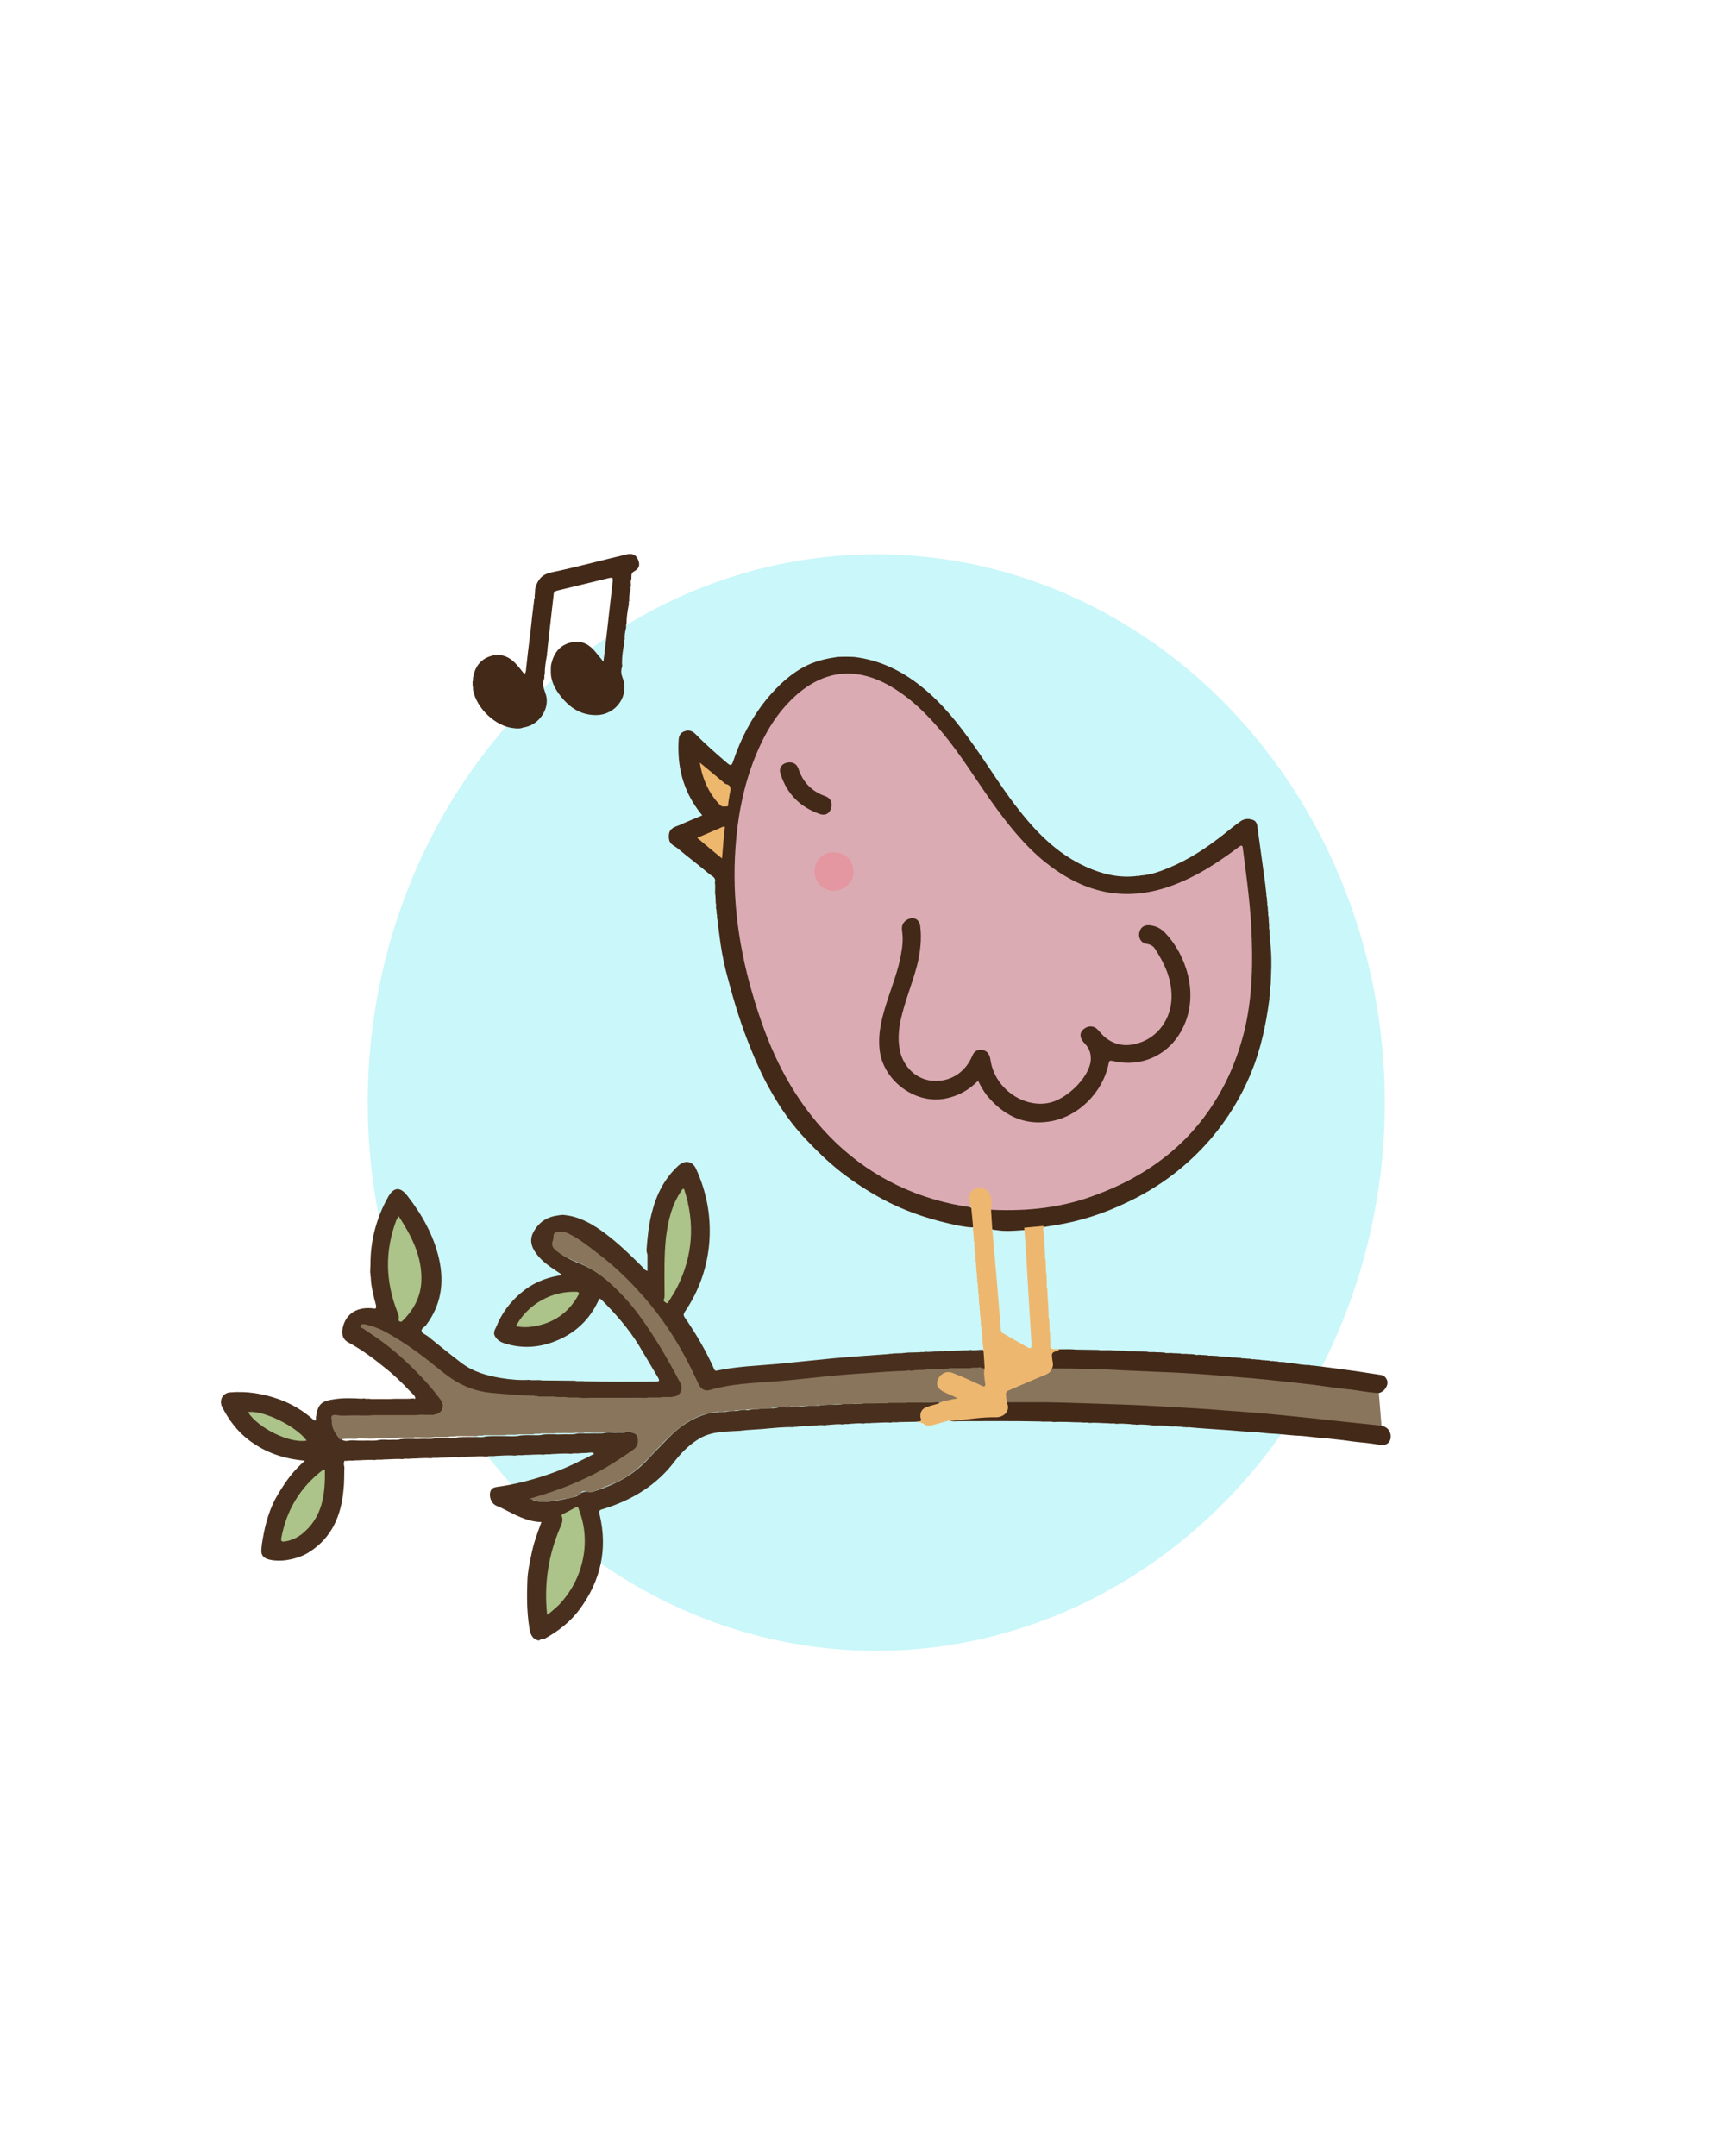 <?xml version="1.0" encoding="utf-8"?>
<!-- Generator: Adobe Illustrator 21.1.0, SVG Export Plug-In . SVG Version: 6.00 Build 0)  -->
<svg version="1.1" id="Capa_1" xmlns="http://www.w3.org/2000/svg" xmlns:xlink="http://www.w3.org/1999/xlink" x="0px" y="0px"
	 viewBox="0 0 576 720" style="enable-background:new 0 0 576 720;" xml:space="preserve">
<style type="text/css">
	.st0{fill:#CAF7F9;}
	.st1{fill:#49301E;}
	.st2{fill:#432918;}
	.st3{fill:#89755C;}
	.st4{fill:#ACC389;}
	.st5{fill:#DBABB4;}
	.st6{fill:#EEB76F;}
	.st7{fill:#EEB76E;}
	.st8{fill:#E497A0;}
</style>
<ellipse class="st0" cx="292.6" cy="368.2" rx="169.8" ry="183.1"/>
<g>
	<path class="st1" d="M215.9,417.2c0.3-4,0.7-8,1.7-12c1.5-6.1,4.2-11.6,8.9-15.9c2.2-2,4.7-1.6,5.9,1c3.5,7.6,5,15.5,4.5,23.9
		c-0.6,8.8-3.4,16.8-8.3,24c-0.4,0.7-0.4,1.1,0,1.7c3.8,5.5,7.2,11.3,9.9,17.4c0.2,0.5,0.5,0.5,1,0.4c6.6-1.4,13.3-1.6,20-2.2
		c6.3-0.6,12.6-1.3,18.9-1.9c6.1-0.5,12.2-1,18.3-1.4c0.5-0.2,1.1,0,1.6-0.2c1,0,2.1-0.1,3.1-0.1c0.5-0.2,1.1,0,1.6-0.2
		c1.3,0,2.7-0.1,4-0.1c0.6-0.2,1.3,0.1,1.9-0.2c1.4,0.2,2.9-0.1,4.3-0.1c0.7-0.2,1.5,0.1,2.2-0.2c1.9,0.2,3.9-0.1,5.8-0.1
		c0.9-0.2,1.9,0.1,2.8-0.2c1.4,0.3,2.8-0.1,4.3,0c0.8,2,1.1,4,0.5,6.2c-0.3,0.3-0.6,0.4-1,0.4c-1.1,0.1-2.1-0.1-3.2,0.2
		c-2.3,0.2-4.5,0.1-6.8,0.1c-0.7-0.1-1.4-0.1-2.1,0.2c-1.1,0.2-2.3,0.1-3.4,0.1c-1,0-2-0.1-3,0.2c-1.4,0.2-2.8,0.1-4.2,0.3
		c-0.6-0.1-1.2-0.3-1.8,0c-3.7,0.3-7.5,0.4-11.3,0.7c-4.4,0.4-8.9,0.6-13.3,1.1c-4.7,0.5-9.4,0.8-14,1.4c-7.8,0.9-15.7,0.8-23.5,2.6
		c-0.8,0.2-1.5,0.4-2.3,0.6c-3.2,0.9-4.5,0.3-5.8-2.7c-2.8-6.4-6.3-12.5-10.2-18.3c-4.9-7.1-10.6-13.6-17.1-19.4
		c-4.2-3.8-8.6-7.3-13.4-10.3c-1.5-0.9-3-1.8-4.8-1.7c-1,0.1-1.5,0.3-1.8,1.4c-0.7,2.9-0.5,3.4,1.9,5.1c1.9,1.3,4.1,2.3,6.2,3.1
		c4.3,1.7,7.8,4.4,11.2,7.5c7.3,6.8,12.8,15,17.8,23.5c1.8,3,3.6,6.1,5.1,9.3c1.2,2.6,0,4.8-2.8,5.2c-1.4,0.1-2.9-0.2-4.3,0.2
		c-1.2,0.2-2.4,0.1-3.5,0.1c-1.6-0.1-3.2,0-4.8,0c-4.8,0-9.6,0-14.4,0c-1.5,0-3,0-4.5,0c-1.1,0-2.2,0.1-3.3-0.1
		c-1.5-0.4-3-0.2-4.5-0.2c-1.7,0-3.4,0.1-5.1-0.1c-0.5-0.1-1.1-0.3-1.7-0.2c-5.8-0.1-11.6-0.4-17.3-1.4c-4.3-0.8-8.2-2.6-11.7-5.2
		c-5.1-3.8-9.9-8.1-15.4-11.5c-3.3-2-6.6-4.1-10.3-5.2c-0.9-0.3-1.7-0.6-3-0.4c2.3,1.7,4.5,3,6.5,4.5c7.6,5.6,14.3,12.1,20,19.7
		c2,2.7,0.8,5.4-2.5,5.8c-1.9,0.1-3.9-0.2-5.8,0.2c-4.8,0.3-9.6,0.1-14.4,0.1c-2.4-0.1-4.7,0-7.1,0c-1.5,0-3,0-4.6,0
		c-1.8,0-1.8,0-1.7,1.8c0.1,1,0.2,2,0.6,2.9c0.9,1.6,1.9,3,4.1,2.5c1-0.2,2.2,0,3.3,0c0.7,0,1.3,0,2,0c1.6-0.1,3.1,0.2,4.7-0.2
		c0.9-0.2,1.8-0.1,2.6-0.1c0.7,0.1,1.4,0,2.1,0c0.9,0,1.7,0.1,2.6-0.2c1.5-0.2,3-0.1,4.6-0.1c0.7,0.1,1.4,0,2.2,0
		c1.6-0.1,3.2,0.2,4.8-0.2c1.5-0.2,3.1-0.1,4.6-0.1c1,0.1,2,0.1,2.9-0.2c2.2-0.2,4.4-0.1,6.6-0.1c0.9,0.1,1.8,0.1,2.7-0.2
		c2.2-0.2,4.4-0.1,6.6-0.1c1.6,0,3.3,0.2,4.9-0.2c1.5-0.2,3.1-0.1,4.6-0.1c1,0,1.9,0.1,2.9-0.2c1.4-0.2,2.9-0.1,4.3-0.1
		c0.8,0.1,1.6,0,2.4,0c1.5-0.1,3,0.2,4.5-0.2c0.9-0.2,1.8-0.1,2.7-0.1c0.7,0,1.4,0,2.1,0c1.6-0.1,3.2,0.2,4.7-0.2
		c0.9-0.2,1.8-0.1,2.6-0.1c0.7,0.1,1.4,0,2,0c0.9,0,1.8,0.1,2.6-0.1c2.2-0.2,3.5,0.4,4.1,1.8c0.7,1.7,0.2,3.5-1.5,4.8
		c-5.5,4.1-11.3,7.6-17.5,10.4c-5.2,2.4-10.6,4.3-16.4,5.8c5.1,1.1,9.7-0.3,14.4-1.3c0.4-0.1,0.7-0.3,1-0.6c1-0.9,2.1-1.2,3.4-1
		c0.7,0.1,1.3,0,1.9-0.2c6.6-2.1,12.7-5.2,17.5-10.3c2.4-2.6,4.9-5.1,7.3-7.6c3.6-3.7,7.7-6.5,12.7-7.9c0.7-0.2,1.3-0.4,2-0.4
		c0.5,0,1.1,0,1.6-0.2c0.6-0.1,1.3-0.1,1.9-0.1c0.6,0,1.1,0,1.6-0.2c0.6-0.1,1.3-0.1,1.9-0.1c0.6,0,1.3,0,1.9-0.2
		c0.7-0.1,1.3-0.1,2-0.1c0.7,0.1,1.3,0,2-0.2c2.1-0.1,4.2-0.4,6.3-0.4c0.8,0,1.5,0.1,2.3-0.2c0.8-0.2,1.7-0.1,2.6-0.1
		c0.8,0,1.5,0.1,2.2-0.2c0.8-0.2,1.7-0.1,2.5-0.1c0.8,0,1.7,0.1,2.5-0.2c0.9-0.2,1.9-0.1,2.8-0.1c0.5,0,1,0,1.5,0
		c1.4-0.3,2.7-0.3,4.1-0.3c0.5,0,1,0,1.5,0c0.7,0,1.3,0,2-0.2c1-0.2,2.1-0.1,3.1-0.1c0.6,0,1.2,0,1.8,0c0.8,0,1.5,0,2.3-0.2
		c1.2-0.2,2.5-0.1,3.7-0.1c0.7,0.1,1.4,0,2.1,0c0.9,0,1.7,0.1,2.6-0.2c1.7-0.2,3.4-0.1,5.2-0.1c1,0.1,2,0,3,0c2.3-0.1,4.7,0.2,7-0.2
		c0.6-0.1,1.2-0.2,1.7,0.4c-0.1,0.8-0.8,0.8-1.3,0.9c-1,0.3-2,0.4-3,0.9c-1.3,0.6-1.9,1.5-1.8,2.8c0.1,1.7,0.1,1.7-1.6,1.8
		c-1.9,0-3.8,0.1-5.8,0.1c-0.9,0.2-1.9-0.1-2.8,0.2c-2.1-0.2-4.3,0.1-6.4,0.1c-0.8,0.2-1.7-0.1-2.5,0.2c-1.6-0.2-3.3,0-4.9,0.1
		c-0.7,0.2-1.5-0.1-2.2,0.2c-1.5-0.2-2.9,0-4.3,0.1c-0.5,0.1-1.1,0-1.6,0.2c-1.3-0.2-2.7,0-4,0.1c-0.5,0.2-1.1,0-1.6,0.2
		c-1.1-0.2-2.3,0-3.4,0.1c-0.5,0.2-1.1,0-1.6,0.2c-3.4-0.1-6.7,0.3-10.1,0.6c-2,0.1-3.9,0.3-5.9,0.4c-0.5,0.2-1.1,0-1.6,0.2
		c-4.6,0.3-9.2,0.1-13.4,2.4c-3.3,1.9-6,4.5-8.3,7.4C219.4,496,211,501,201.2,504c-1.1,0.3-1.3,0.6-1,1.7
		c2.8,11.6,0.4,22.2-6.7,31.8c-3.1,4.2-7.2,7.3-11.7,9.8c-0.5,0.3-1.2-0.2-1.6,0.5c-0.2,0-0.4,0-0.6,0c-2.3-0.7-2.6-2.6-2.9-4.5
		c-0.8-5.2-0.8-10.4-0.6-15.5c0.1-2.9,0.7-5.7,1.3-8.5c0.7-3.7,2-7.3,3.4-11c-5-0.1-9.1-2.6-13.3-4.7c-1-0.5-2.1-0.7-2.9-1.6
		c-1.2-1.4-1.4-3.8-0.3-4.8c0.4-0.4,0.9-0.5,1.4-0.6c6.6-0.9,13-2.6,19.3-4.9c4.6-1.7,9-3.9,13.4-6.2c-0.6-0.5-0.6-0.5-2.4-0.3
		c-0.8,0-1.6,0.1-2.4,0.1c-0.9,0.2-1.9-0.1-2.8,0.2c-2.2-0.2-4.5,0-6.7,0.1c-0.8,0.2-1.7-0.1-2.5,0.2c-2.2-0.2-4.5,0.1-6.7,0.1
		c-0.9,0.2-1.9-0.1-2.8,0.2c-2.2-0.2-4.5,0-6.7,0.1c-0.9,0.2-1.9-0.1-2.8,0.2c-2.2-0.2-4.5,0-6.7,0.1c-0.8,0.2-1.7-0.1-2.5,0.2
		c-2.2-0.2-4.5,0.1-6.7,0.1c-0.9,0.2-1.9-0.1-2.8,0.2c-2.2-0.2-4.5,0.1-6.7,0.1c-0.9,0.2-1.9-0.1-2.8,0.2c-2.1-0.2-4.3,0.1-6.4,0.1
		c-0.9,0.2-1.9-0.1-2.8,0.2c-2.2-0.2-4.5,0.1-6.7,0.1c-0.9,0.2-1.9-0.1-2.8,0.2c-0.2-0.1-0.5-0.1-0.7,0c-0.3,0.7-0.2,1.3,0,2
		c-0.1,2.6,0,5.1-0.3,7.7c-0.8,8.6-3.9,15.9-11.4,20.7c-2.5,1.6-5.3,2.4-8.3,2.8c-1.2,0.1-2.4,0.1-3.6,0c-3.2-0.4-4.4-1.4-4.1-4
		c0.1-1,0.2-2,0.4-3c0.9-5.4,2.4-10.7,5.3-15.4c1.9-3.1,3.9-6.1,6.5-8.7c0.7-0.7,1.4-1.4,2.3-2.2c-7-0.6-13.2-2.7-18.6-6.8
		c-3.9-2.9-6.8-6.8-9-11.1c-1.1-2.1,0-4.7,2.6-4.9c5.6-0.5,11.1,0.4,16.4,2.3c4.2,1.5,8,3.8,11.3,6.7c0.2,0.2,0.4,0.4,0.8,0.4
		c0.4-0.5,0-1,0.3-1.5c0.5-4.4,2.4-5.1,5.9-5.6c3-0.5,6.1-0.4,9.2-0.2c0.3,0,0.6-0.1,0.9-0.1c0.7,0.3,1.5,0,2.2,0.2
		c2.2,0,4.4,0,6.6,0c2.5-0.2,5.1,0.1,7.6-0.2c0.3,0.1,0.8,0.4,0.6-0.4c-0.3-0.9-1.1-1.3-1.7-2c-2.7-2.9-5.6-5.7-8.7-8.1
		c-3.7-3-7.6-5.9-11.9-8.2c-2.2-1.2-2.3-3.3-1.7-5.5c1.3-4.6,5.2-6.3,9.6-5.9c0.9,0.1,1.7,0.5,1.3-1.2c-0.8-3-1.6-6-1.7-9.2
		c-0.2-0.5,0-1.1-0.2-1.6c0-0.9,0.1-1.8,0.1-2.7c0-8,2-15.4,5.8-22.3c1.9-3.5,4.1-3.7,6.5-0.6c4.9,6.3,8.8,13.2,10.6,21.1
		c1.8,8,0.7,15.4-4.3,22.1c-0.5,0.7-1.8,1.2-1.5,2.1c0.2,0.7,1.3,1.1,2,1.6c3.7,3,7.4,6,11.2,8.9c3.9,3,8.5,4.3,13.3,5.1
		c3.1,0.5,6.3,0.8,9.4,0.6c1.4,0.3,2.9-0.1,4.3,0.2c3.6,0,7.2,0.1,10.9,0.1c1.1,0.3,2.3,0,3.4,0.2c7.9,0.2,15.9,0.1,23.8,0.1
		c1.5,0,0.9-0.8,0.6-1.4c-2.1-3.5-4.2-7.1-6.3-10.6c-3.5-5.7-7.8-10.6-12.5-15.3c-0.9-0.9-1,0-1.2,0.5c-2.8,5.9-7.2,10.2-13.1,12.8
		c-5.4,2.4-11,3.1-16.8,1.6c-1.8-0.5-3.4-0.9-4.5-2.7c-0.8-1.4,0.1-2.4,0.5-3.4c1.7-4.3,4.5-8,8-11c3.7-3.2,8-5.1,12.8-5.9
		c0.3-0.1,0.7,0.1,0.9-0.4c-2.6-1.8-5.4-3.4-7.5-5.8c-2.9-3.3-3.4-6-1.5-9c1.7-2.8,4.4-4.5,7.8-4.9c0.2,0,0.5-0.1,0.7-0.1
		c0.6-0.1,1.2-0.1,1.8,0c5.1,0.6,9.4,3.2,13.4,6.2c4.5,3.4,8.6,7.4,12.6,11.4c0.4,0.4,0.6,0.9,1.4,1c0-1.8,0-3.6,0-5.3
		C216,418.3,215.8,417.7,215.9,417.2z"/>
	<path class="st2" d="M424.4,326.3c0,0.9-0.1,1.7-0.1,2.6c-0.3,0.7,0,1.5-0.2,2.2c0,0.5,0,1-0.1,1.5c-0.3,0.5,0,1-0.2,1.5
		c-1.1,8.2-2.8,16.3-6,24.1c-3.3,8-7.8,15.4-13.4,22c-7.9,9.2-17.3,16.3-28.2,21.4c-7.7,3.7-15.7,6.3-24.1,7.6
		c-1.2,0.2-2.5,0.4-3.7,0.6c-2.1,1.1-4.4,0.8-6.6,1c-3,0.2-6,0.5-9,0c-0.6-0.1-1.2,0-1.7-0.4c-0.6-2-0.9-4-0.5-6.1
		c0.4-0.8,1.2-0.6,1.8-0.6c2.1,0,4.2,0,6.3,0c7.9-0.1,15.7-1.3,23.3-3.6c11.1-3.3,21-8.6,29.7-16.2c6.2-5.5,11.4-11.8,15.6-19
		c5.8-10,8.7-20.9,9.9-32.3c0.7-6.9,0.7-13.8,0.5-20.7c-0.3-9.3-1.6-18.5-2.9-27.6c-0.2-1.3-0.8-1-1.5-0.5c-2.9,2.1-5.9,4.2-9,6.1
		c-5.5,3.4-11.3,6.2-17.6,7.8c-11.9,3.2-22.8,0.7-32.9-5.8c-7.1-4.6-12.9-10.6-18.1-17.3c-5.7-7.2-10.5-15-15.9-22.5
		c-5-7-10.6-13.5-17.4-18.8c-3.8-3-8-5.5-12.8-6.8c-8-2.2-15.2-0.4-21.7,4.7c-6.9,5.5-11.5,12.6-14.9,20.6
		c-3.7,8.8-5.6,17.9-6.7,27.4c-0.8,6.8-0.8,13.7-0.5,20.5c0.4,9.5,2,18.8,4.5,28c2.2,8.3,4.9,16.3,8.4,24.2
		c3.9,8.7,8.9,16.7,15.1,23.9c7.4,8.5,16.1,15.3,26.3,20.1c6.9,3.3,14.1,5.5,21.7,6.8c0.9,0.2,1.9,0,2.6,0.8
		c0.7,1.8,0.4,3.7,0.7,5.6c0,0.3-0.1,0.6-0.3,0.8c-2.7-0.1-5.3-0.7-7.9-1.3c-7.8-1.8-15.3-4.4-22.3-8.2c-4.8-2.6-9.4-5.6-13.8-9
		c-4.2-3.3-8-7-11.6-10.8c-4.7-4.9-8.6-10.5-11.9-16.4c-3.1-5.4-5.5-11.1-7.8-17c-2.9-7.5-5.1-15.2-7.1-22.9c-1-4-1.7-8-2.2-12.1
		c-0.2-1.8-0.5-3.6-0.7-5.5c-0.2-0.5,0.1-1-0.2-1.5c0-0.5,0-1-0.1-1.5c-0.3-0.7,0.1-1.4-0.2-2.1c0-0.8-0.1-1.6-0.1-2.4
		c-0.3-1.5,0.1-3-0.2-4.5c0.5-1.6-0.9-2.1-1.7-2.7c-3.5-3-7.2-5.7-10.6-8.6c-1.1-0.9-2.8-1.4-3-3.2c-0.1-0.6-0.1-1.2,0-1.8
		c0.4-2,2.2-2.3,3.6-2.9c2.4-1.1,4.9-2.1,7.5-3.2c-4.9-5.9-7.5-12.6-7.9-20.1c-0.1-1.7-0.1-3.4,0-5c0.1-1.4,0.5-2.5,2-3
		c1.5-0.5,2.6-0.1,3.7,1c3.3,3.4,7,6.6,10.6,9.7c1.1,0.9,1.4,0.8,1.9-0.6c2.5-7.5,6.1-14.5,11.1-20.7c3.9-4.7,8.2-8.8,13.8-11.5
		c3.2-1.5,6.5-2.2,9.9-2.7c1.9-0.1,3.8-0.1,5.6,0c8.5,1,15.9,4.6,22.5,9.9c7,5.6,12.4,12.5,17.5,19.7c4.7,6.6,8.9,13.5,13.8,19.9
		c6.5,8.5,13.7,16.1,23.7,20.6c5.3,2.4,10.7,3.7,16.5,3.1c0.5-0.2,1,0.1,1.5-0.2c3.4-0.2,6.5-1.3,9.6-2.6c6.6-2.7,12.5-6.6,18.1-11
		c1.9-1.5,3.8-3.1,5.8-4.5c1.2-0.9,2.7-1,4.1-0.5c1.6,0.5,1.5,2.1,1.7,3.3c0.7,5.1,1.4,10.2,2.1,15.3c0.3,1.9,0.5,3.8,0.7,5.7
		c0.2,0.5-0.1,1,0.2,1.5c0,0.5,0.1,1,0.1,1.5c0.2,0.5-0.1,1.1,0.2,1.5c0,0.6,0.1,1.2,0.1,1.7c0.2,0.6-0.1,1.2,0.2,1.8
		c0,0.7,0.1,1.4,0.1,2.1c0.2,0.8-0.1,1.6,0.2,2.4c0,1,0,2,0.1,2.9C424.6,317.6,424.6,322,424.4,326.3z"/>
	<path class="st2" d="M207.7,222.7c-0.4,1.3-0.3,2.4,0.2,3.7c2.3,5.8-2.1,12.3-8.7,12.4c-5,0.1-8.8-2.3-11.9-6.2
		c-1.7-2.1-2.9-4.3-3.3-6.9c-0.1-1.2-0.1-2.4,0-3.6c0.8-3.7,2.6-6.5,6.5-7.5c3-0.8,5.6,0.1,7.7,2.4c1.1,1.2,2.1,2.5,3.3,4
		c0.7-5.6,1.3-11,1.9-16.4c0.4-3.5,0.8-7,1.2-10.5c0.1-1,0-1.3-1.1-1.1c-5.8,1.4-11.5,2.8-17.3,4.2c-0.7,0.2-1.2,0.3-1.3,1.1
		c-0.7,6.2-1.4,12.3-2.1,18.5c0,0.2,0,0.5,0,0.7c-0.3,0.5,0,1-0.2,1.5c-0.4,2.1-0.7,4.1-0.7,6.2c-0.3,0.5,0,1-0.2,1.5
		c-0.9,1.9,0.1,3.6,0.6,5.4c1.3,4.4-2.1,9.7-6.8,10.7c-0.5,0.1-1,0.2-1.6,0.4c-0.7,0.1-1.4,0.1-2.1,0c-6.5-0.5-12.7-6.9-13.8-12.6
		c-0.2-0.5,0.1-1-0.2-1.5c0-0.5,0-1,0-1.5c0.3-0.5,0-1,0.2-1.5c0.7-3.8,2.8-6.3,6.6-7.2c0.5-0.2,1,0.1,1.5-0.2
		c4.4,0.1,6.5,3.3,8.9,6.3c0.4-0.1,0.4-0.1,0.6-0.9c0.4-3.8,0.8-7.5,1.3-11.3c0.3-0.5,0-1,0.2-1.5c0.4-3.8,0.8-7.5,1.3-11.3
		c0.3-0.5,0-1,0.2-1.5c0.1-0.8,0-1.6,0.2-2.3c0.8-2.6,2.1-4.3,5.1-5c8.6-1.8,17-4.1,25.5-6.1c1.9-0.4,3.1,0.3,3.7,1.9
		c0.7,1.8,0.3,2.9-1.5,3.9c-1.2,0.7-0.5,1.9-0.9,2.9c-0.2,0.5,0,1.2,0,1.8c-0.3,0.5,0,1-0.2,1.5c-0.3,1.2-0.5,2.4-0.4,3.6
		c-0.3,0.5,0,1-0.2,1.5c-0.4,2.1-0.7,4.1-0.7,6.2c-0.3,0.5,0,1-0.2,1.5c-0.3,1.2-0.5,2.4-0.4,3.6c-0.3,0.5,0,1-0.2,1.5
		c-0.4,2.1-0.7,4.1-0.7,6.2C207.6,221.7,207.9,222.3,207.7,222.7z"/>
	<path class="st3" d="M460.4,465.1c0.3,3.7,0.6,7.3,0.9,11c-0.5,0.5-1.1,0.4-1.7,0.3c-8.3-1-16.6-1.9-25-2.7
		c-6.3-0.6-12.6-1.1-19-1.6c-6.3-0.5-12.6-1-19-1.4c-4.4-0.3-8.9-0.5-13.4-0.7c-6-0.3-12-0.4-18-0.8c-0.3,0-0.6,0-0.9,0
		c-8.6-0.1-17.1-0.5-25.7-0.3c-0.7,0-1.5,0.1-2.2-0.2c-1.7-1.8-1.3-4.1,0.9-5c3.7-1.6,7.3-3.3,11-4.7c1.2-0.5,1.8-1.6,3-2.2
		c4.7-0.3,9.4-0.2,14.1,0c1.1,0,2.2,0.2,3.3,0.2c7,0,13.9,0.5,20.9,0.8c6.5,0.3,13,0.8,19.6,1.3c8.4,0.6,16.8,1.5,25.1,2.4
		c8.1,0.9,16.2,1.9,24.3,3.1C459.3,464.6,460,464.6,460.4,465.1z"/>
	<path class="st2" d="M316.9,474.3c5.4-1,10.8-1.6,16.4-1.6c2.1,0,3-1.5,3-4.4c6.1,0,12.3-0.1,18.4,0.1c6.2,0.2,12.5,0.4,18.7,0.6
		c6.1,0.2,12.1,0.5,18.2,0.9c6.1,0.3,12.2,0.7,18.3,1.2c6.1,0.4,12.1,0.9,18.1,1.5c7.3,0.7,14.5,1.5,21.8,2.3
		c3.8,0.4,7.6,0.8,11.5,1.2c1.5,0.4,2.6,1.1,3,2.8c0.5,2.4-1.1,4.1-3.6,3.6c-2.4-0.4-4.8-0.7-7.2-0.9c-2.1-0.2-4.2-0.6-6.3-0.8
		c-2.4-0.3-4.7-0.5-7.1-0.7c-2.5-0.3-5.1-0.6-7.6-0.7c-2.9-0.2-5.8-0.6-8.7-0.7c-1.7-0.1-3.5-0.4-5.2-0.5c-3.4-0.1-6.7-0.5-10-0.7
		c-4-0.3-8-0.5-11.9-0.9c-0.1,0-0.3,0.1-0.4,0.1c-0.5-0.2-1.1,0-1.6-0.2c-1.1,0-2.3-0.3-3.4-0.1c-0.5-0.2-1.1,0-1.6-0.2
		c-1.3-0.1-2.7-0.3-4-0.1c-0.5-0.2-1.1,0-1.6-0.2c-1.5-0.1-3.1-0.3-4.6-0.1c-0.6-0.2-1.3,0-1.9-0.2c-1.6-0.1-3.3-0.3-4.9-0.1
		c-0.8-0.3-1.7,0-2.5-0.2c-2.1,0-4.3-0.3-6.4-0.1c-0.9-0.3-1.9,0-2.8-0.2c-3,0-6-0.3-9.1-0.1c-1.5-0.3-3.1,0-4.6-0.2
		c-9-0.2-18-0.1-27-0.1C319,474.6,317.9,474.9,316.9,474.3z"/>
	<path class="st2" d="M351.2,457c-0.1-1.6-0.2-3.2-0.4-4.7c-0.1-1.2,0.2-1.8,1.5-1.6c0.4,0.1,0.8,0,1.2-0.1c2,0,4-0.1,6,0.1
		c2.4,0,4.7,0.1,7.1,0.1c1.7,0.3,3.4-0.1,5.2,0.2c1.4,0,2.8,0.1,4.1,0.1c1.2,0.3,2.4,0,3.6,0.2c1.2,0,2.3,0.1,3.5,0.1
		c1,0.3,2.1,0,3.1,0.2c0.9,0,1.8,0,2.7,0.1c0.9,0.4,1.8,0,2.7,0.2c0.9,0,1.7,0.1,2.6,0.1c0.8,0.3,1.7,0,2.5,0.2c0.7,0,1.4,0,2.1,0.1
		c0.8,0.4,1.6,0,2.4,0.2c0.7,0,1.4,0.1,2,0.1c0.7,0.3,1.4,0,2.1,0.2c0.6,0,1.2,0,1.8,0.1c0.6,0.3,1.2,0,1.8,0.2c0.7,0,1.3,0.1,2,0.1
		c0.6,0.3,1.3,0,1.9,0.2c0.6,0,1.1,0.1,1.7,0.1c0.5,0.3,1.1,0,1.6,0.2c0.6,0,1.2,0.1,1.7,0.1c0.5,0.3,1,0,1.5,0.2
		c0.6,0,1.1,0.1,1.7,0.1c0.5,0.3,1.1,0,1.6,0.2c0.5,0,1,0.1,1.4,0.1c0.5,0.3,1,0,1.5,0.2c0.5,0,1,0.1,1.4,0.1c0.5,0.3,1,0,1.5,0.2
		c0.4,0,0.8,0,1.2,0.1c0.5,0.3,1,0,1.5,0.2c2.2,0.3,4.3,0.7,6.5,0.7c0.5,0.3,1,0,1.5,0.2c4.8,0.6,9.6,1.2,14.4,1.9
		c2.6,0.4,5.2,0.8,7.8,1.2c1.1,0.2,1.6,0.9,2,1.8c0.1,0.5,0.1,1,0,1.5c-0.5,1.3-1.3,2.3-2.7,2.7c-3.7-0.1-7.2-1-10.9-1.3
		c-3.6-0.4-7.1-0.9-10.7-1.4c-5.1-0.6-10.3-1.2-15.4-1.7c-3.7-0.4-7.5-0.7-11.2-1c-4.7-0.4-9.4-0.8-14.2-1.1
		c-1.8-0.1-3.6-0.2-5.3-0.3c-5.4-0.2-10.8-0.5-16.2-0.7C368.1,457.2,359.7,457,351.2,457z"/>
	<path class="st3" d="M328.8,457c0.2,2.2,0.4,4.4,0.7,6.9c-2.6-1.1-4.9-2.1-7.1-3.2c-1.4-0.6-2.9-1.3-4.3-1.9
		c-1.8-0.7-3.8,0.2-4.5,2c-0.6,1.5-0.1,2.8,1.5,3.5c1.5,0.7,3,1.3,4.5,2c0.4,0.2,1,0.3,1.2,0.8c-2.3,0.5-4.5,0.9-6.8,1.4
		c-0.4-0.4-1-0.2-1.5-0.2c-2.3,0.3-4.6,0-7,0.1c-1.1,0.1-2.1-0.2-3.2,0.1c-1.8,0-3.6,0-5.4,0c-0.7,0.2-1.5,0.1-2.3,0.1
		c-0.7,0.1-1.5-0.2-2.2,0.1c-1.3,0-2.6,0-3.9,0c-0.6,0.2-1.3,0.1-2,0.1c-0.6,0.1-1.3-0.2-1.9,0.1c-1.1,0-2.2,0-3.3,0
		c-0.5,0.2-1.1,0.1-1.7,0.1c-0.5,0.1-1.1-0.1-1.6,0.1c-1.4,0-2.8,0-4.2,0.3c-0.5-0.2-1-0.2-1.5,0c-1,0-2,0-3,0
		c-0.8,0.4-1.6-0.1-2.4,0.3c-0.9,0-1.8,0-2.7,0c-0.7,0.3-1.4-0.1-2.1,0.3c-0.9,0-1.8,0-2.7,0c-0.7,0.4-1.4-0.1-2.1,0.3
		c-2.2,0-4.3,0.5-6.5,0.3c-0.6,0.3-1.2-0.1-1.8,0.3c-0.7,0-1.4,0-2.1,0c-0.6,0.3-1.2-0.1-1.8,0.3c-0.7,0-1.4,0-2.1,0
		c-0.5,0.3-1-0.1-1.5,0.3c-0.7,0-1.4,0-2.1,0c-0.5,0.3-1-0.1-1.5,0.3c-3,0.4-5.7,1.5-8.3,3.1c-4.9,3.1-8.6,7.4-12.5,11.5
		c-3.5,3.7-7.4,7-12.2,9c-1.7,0.7-3.5,1.4-5.2,2.1c-1.2,0.5-2.4,1.1-3.8,0.6c-0.6-0.2-1.4-0.2-1.8,0.3c-1.6,1.8-3.9,1.8-6,2.2
		c-2,0.5-4,0.7-6,0.9c-1.8,0.2-3.6-0.4-5.3-1c7.5-2.1,14.6-4.7,21.5-8.2c4.6-2.4,9-5.2,13.2-8.2c1.4-1,1.7-2.4,1.4-3.9
		c-0.3-1.4-1.5-2.1-3.8-2.1c-0.8,0.3-1.7,0.1-2.5,0.1c-0.7,0.1-1.5-0.2-2.2,0.1c-0.9,0-1.8,0-2.7,0c-1.5,0.3-3,0.1-4.6,0.1
		c-0.8,0.1-1.5-0.2-2.3,0.1c-0.9,0-1.8,0-2.7,0c-1.4,0.3-2.9,0-4.3,0.1c-0.9,0.1-1.7-0.1-2.6,0.1c-1.5,0-3,0-4.5,0
		c-0.9,0.3-1.8-0.1-2.7,0.3c-1.6,0-3.2,0-4.8,0c-1.6,0.4-3.2-0.1-4.8,0.3c-2.3,0-4.5,0-6.8,0c-0.8,0.4-1.6-0.1-2.4,0.3
		c-2.3,0-4.6,0-6.8,0c-0.9,0.3-1.8-0.1-2.7,0.3c-1.6,0-3.2,0-4.8,0c-1.5,0.3-3,0.1-4.6,0.1c-0.8,0.1-1.5-0.2-2.3,0.1
		c-1.6,0-3.2,0-4.8,0c-0.7,0.2-1.5,0.1-2.3,0.1c-0.7,0.1-1.5-0.2-2.2,0.1c-0.9,0-1.8,0-2.7,0c-1.5,0.3-3,0.1-4.6,0.1
		c-0.8,0.1-1.5-0.2-2.3,0.1c-1.7,0.1-3.5-0.2-5.2,0.2c-0.3,0.1-0.5,0-0.6-0.2c-1.3-1.8-2.7-3.6-2.5-6.1c0,0,0-0.1,0-0.1
		c-0.6-1.8,0.5-1.9,1.8-1.7c1.6,0.3,3.2,0.1,4.8,0.1c2.4-0.1,4.7,0.2,7.1-0.1c4.9,0,9.7,0,14.6,0c1.5-0.3,2.9,0,4.4-0.1
		c0.5,0,1.1,0.1,1.6-0.1c2.7-0.5,3.6-2.9,1.9-5.1c-3.6-4.9-7.8-9.2-12.2-13.3c-4.2-3.9-8.7-7.2-13.5-10.3c-0.4-0.2-1.2-0.4-0.9-1
		c0.3-0.6,1.1-0.5,1.6-0.4c2.8,0.6,5.4,1.7,7.8,3.1c5.5,3.1,10.6,6.8,15.5,10.8c3,2.4,5.9,4.8,9.4,6.4c3.1,1.5,6.4,2.3,9.8,2.6
		c4.6,0.4,9.2,0.8,13.9,0.9c0.5,0.3,1,0,1.5,0.3c1.8,0,3.6,0,5.3,0c1.5,0.4,3-0.1,4.5,0.3c1.1,0,2.2,0,3.3,0
		c1.5,0.3,3.1,0.1,4.6,0.1c4.8,0,9.5,0,14.3,0c1.6-0.1,3.3,0.2,4.9-0.1c1.2,0,2.4,0,3.6,0c1.5-0.4,3,0.1,4.5-0.3
		c2.3-0.1,3.3-2.7,2.3-4.5c-4.1-7.8-8.4-15.3-13.6-22.4c-2.9-4-6.2-7.6-9.8-10.9c-3.1-2.9-6.6-5.3-10.6-6.9c-2.5-1-4.9-2.1-7.1-3.7
		c-1.3-1-2.2-2-1.5-3.7c0.4-0.9-0.1-2.3,0.9-2.7c1.3-0.4,2.8-0.4,4.2,0.3c3.6,1.7,6.7,4.2,9.8,6.6c4.9,3.7,9.4,7.9,13.5,12.4
		c5.9,6.4,10.9,13.3,15.1,21c1.9,3.4,3.5,6.9,5.2,10.4c0.8,1.6,2.1,2.4,3.7,1.9c5.9-1.7,11.9-2.2,18-2.6c6.5-0.4,13-1.1,19.4-1.8
		c4.8-0.5,9.6-0.9,14.4-1.2c4.6-0.3,9.2-0.7,13.9-0.8c0.5-0.2,1-0.2,1.5,0c1.5-0.3,2.9-0.3,4.4-0.3c1-0.4,2,0.1,3-0.3
		c1.2,0,2.4,0,3.6,0c0.6-0.3,1.2,0.1,1.8-0.3c2.4,0,4.7,0,7.1,0c1-0.4,2,0.1,3-0.3C328.2,457,328.5,457,328.8,457z"/>
	<path class="st4" d="M182.7,539.3c-1.1-10.3,0.4-20,4.4-29.3c0.5-1.2,1-2.3,0.5-3.6c-0.2-0.4,0.1-0.6,0.4-0.8
		c1.4-0.7,2.8-1.4,4.2-2.2c0.9-0.5,0.9,0.2,1.1,0.7c1.7,4.4,2.3,9,1.8,13.7c-0.8,7-3.7,13.1-8.5,18.2
		C185.4,537.1,184.2,538.2,182.7,539.3z"/>
	<path class="st4" d="M133.1,406.1c4.4,6.8,7.9,13.6,7.6,21.7c-0.2,5.3-2.6,9.7-6.3,13.3c-0.3,0.3-0.5,0.4-0.9,0.2
		c-0.4-0.2-0.5-0.4-0.4-0.8c0.3-0.9-0.2-1.7-0.5-2.6c-3.9-10.1-4.1-20.1-0.3-30.3C132.5,407.3,132.7,406.8,133.1,406.1z"/>
	<path class="st4" d="M228.4,397c3.8,11.5,3,22.6-2.5,33.3c-0.8,1.5-1.7,2.9-2.6,4.3c-0.2,0.4-0.4,0.9-1,0.4
		c-0.4-0.3-0.9-0.5-0.6-1.1c0.3-0.7,0.2-1.5,0.2-2.2c0-6.2-0.2-12.4,0.5-18.6c0.7-5.5,1.9-10.7,5.1-15.4c0.1-0.2,0.3-0.4,0.4-0.6
		C228.1,397.1,228.2,397.1,228.4,397z"/>
	<path class="st4" d="M108.5,490.8c0.1,8.2-0.7,15.9-7.7,21.5c-1.7,1.3-3.6,2.2-5.8,2.5c-0.8,0.1-1.2,0-1.1-1
		c1.7-9.4,6.3-17.1,13.9-22.9C108,490.9,108.2,490.8,108.5,490.8z"/>
	<path class="st4" d="M172.3,442.9c1.5-2.9,3.6-5.2,6.1-7.1c4.1-3,8.7-4.5,13.8-4.4c1.1,0,1.4,0.3,0.8,1.3
		c-3.3,5.9-8.4,9.3-15.1,10.3C176,443.3,174.3,443.3,172.3,442.9z"/>
	<path class="st4" d="M102.4,481.1c-5.7,1-16.1-4.1-19.6-9.5C87.5,470.7,99,476.3,102.4,481.1z"/>
	<path class="st5" d="M330.9,404c-0.4-0.9-0.2-1.9-0.3-2.9c-0.2-2.1-1.1-3.3-3-3.7c-2-0.4-3.8,1.2-3.5,3.2c0.1,0.9,0.3,1.8,0.2,2.6
		c-17.4-2.5-32.7-9.6-45.4-21.8c-11.8-11.4-19.5-25.2-24.8-40.6c-5.8-16.7-9.2-33.8-8.8-51.6c0.4-14.8,2.9-29.2,9.6-42.5
		c2.8-5.5,6.3-10.4,10.9-14.5c9.4-8.3,19.7-9.5,30.7-3.5c7.2,4,13,9.7,18.2,16c6,7.2,10.9,15.2,16.3,22.9
		c5.3,7.4,10.9,14.6,18.1,20.4c6.3,5,13.3,8.8,21.4,10.1c8.5,1.3,16.4-0.3,24.2-3.7c6.9-3,13-7.1,19-11.6c0.9-0.7,1.2-0.5,1.3,0.5
		c1.3,10.1,2.7,20.1,3,30.3c0.4,12-0.2,23.9-3.8,35.4c-7.7,24.5-23.9,40.9-47.9,49.9C355,403.3,343.1,404.6,330.9,404z"/>
	<path class="st6" d="M353.6,450.5c-0.9-0.1-1.9,0.3-2.7-0.3c-0.4-0.8,0-1.6-0.2-2.4c0-0.9-0.1-1.8-0.1-2.7c-0.3-0.8,0-1.6-0.2-2.4
		c0-0.8,0-1.6-0.1-2.4c-0.4-0.8,0-1.6-0.2-2.4c0-0.9-0.1-1.8-0.1-2.7c-0.3-0.8,0-1.6-0.2-2.4c0-0.8,0-1.6-0.1-2.4
		c-0.4-0.9,0-1.8-0.2-2.7c0-0.8,0-1.6-0.1-2.4c-0.3-0.8,0-1.6-0.2-2.4c0-0.8,0-1.6-0.1-2.4c-0.4-0.8,0-1.6-0.2-2.4
		c0-0.9-0.1-1.8-0.1-2.7c-0.3-0.8,0-1.6-0.2-2.4c0.1-1.2-0.6-2.4-0.1-3.6c-2.2,0.2-4.3,0.4-6.5,0.6c0.3,3.8,0.6,7.6,0.8,11.4
		c0.5,8.9,1,17.8,1.6,26.7c0,0.4,0,0.8,0,1.2c0.1,1-0.5,1.1-1.2,0.7c-2.8-1.6-5.6-3.2-8.4-4.8c-0.4-0.2-0.6-0.6-0.6-1.1
		c-0.5-6.1-1-12.1-1.5-18.2c-0.5-5.3-0.9-10.6-1.4-15.9c0,0,0,0,0,0c-0.1-2.1-0.3-4.2-0.4-6.3c0.3-1.7,0.3-3.4-0.4-4.9
		c-0.7-1.5-2.5-2.4-4.1-2.1c-1.5,0.3-2.6,1.4-2.7,3c0,1.1,0,2.3,0.6,3.3c0.2,2.1,0.4,4.3,0.6,6.4c0,0.5,0,1,0,1.5
		c0.3,0.6,0,1.2,0.2,1.8c0,0.6,0.1,1.2,0.1,1.8c0.3,0.6,0,1.2,0.2,1.8c0,0.6,0,1.2,0.1,1.8c0.3,0.5,0,1,0.2,1.5
		c0,0.6,0.1,1.2,0.1,1.8c0.3,0.6,0,1.2,0.2,1.8c0,0.6,0.1,1.2,0.1,1.8c0.3,0.6,0,1.2,0.2,1.8c0,0.6,0,1.2,0.1,1.8
		c0.3,0.6,0,1.2,0.2,1.8c0,0.6,0.1,1.2,0.1,1.8c0.3,0.6,0,1.2,0.2,1.8c0,0.6,0,1.2,0.1,1.8c0.3,0.6,0,1.2,0.2,1.8
		c0,0.6,0,1.2,0.1,1.8c0.3,0.6,0,1.2,0.2,1.8c0,0.6,0,1.2,0.1,1.8c0.3,0.5,0,1,0.2,1.5c0,0.6,0.1,1.2,0.1,1.8c0.3,0.6,0,1.2,0.2,1.8
		c0.1,0.9,0.2,1.8,0.3,2.7c0.1,2.1,0.3,4.1,0.4,6.2c-0.4,1.5-0.1,3,0.1,4.5c0,0.5,0.3,1.1-0.1,1.4c-0.4,0.3-0.9-0.1-1.3-0.3
		c-3.1-1.4-6.2-2.9-9.4-4.1c-2-0.8-4.1,0.2-4.9,2.2c-0.8,1.8,0,3.2,2.1,4.2c1.4,0.7,2.9,1.2,4.5,2.1c-0.9,0.2-1.6,0.2-2.2,0.4
		c-1.3,0.4-2.7,0.2-3.8,1.2c-1.5,0.4-3,0.8-4.4,1.3c-1.7,0.6-2.3,2-2,3.6c0.1,0.4,0.4,0.7,0.2,1.1c-0.5,0.2-1-0.1-1.5,0.3
		c0.9,0,1.8,0.2,2.6,0.8c0.6,0.4,1.3,0.5,2,0.4c2-0.5,4-1.1,6.1-1.7c0.4,0.2,0.8,0.1,1.2,0.1c4.9-0.4,9.7-1.3,14.6-1.2
		c0.6,0,1.3-0.1,1.9-0.4c1.9-0.8,2.6-2.7,1.7-4.5c-0.1-0.8-0.2-1.7-0.3-2.5c-0.1-0.8,0.2-1.3,1-1.6c4-1.7,8-3.5,12-5.1
		c1.1-0.4,1.9-1,2.3-2.1c0.6-0.9,0.4-1.9,0.2-2.9c-0.3-2.5-0.3-2.5,2-3.2C353.6,450.8,353.6,450.7,353.6,450.5z"/>
	<path class="st7" d="M233.7,254.7c2.7,2.2,5.2,4.3,7.7,6.4c0.3,0.3,0.6,0.6,0.9,0.7c1.9,0.4,1.8,1.6,1.4,3.1
		c-0.2,1-0.3,2.1-0.5,3.1c-0.1,0.5,0.2,1.3-0.5,1.3c-0.8,0-1.6,0.3-2.3-0.5C237.1,265.5,234.5,260.4,233.7,254.7z"/>
	<path class="st7" d="M241.1,286.7c-2.9-2.4-5.5-4.5-8.3-6.9c3-1.3,5.8-2.5,8.6-3.7c0.6-0.3,0.7,0.1,0.6,0.6
		C241.6,279.9,241.4,283.1,241.1,286.7z"/>
	<path class="st2" d="M326.6,360.9c-3.1,3.2-6.8,5.2-11.1,6c-10.1,1.9-20.8-6.2-21.8-16.5c-0.6-5.7,0.9-11,2.6-16.3
		c1.7-5.2,3.7-10.3,4.6-15.6c0.5-2.6,0.7-5.2,0.3-7.8c-0.2-1.5,0.3-2.7,1.6-3.5c2.2-1.3,4.2-0.3,4.5,2.2c0.5,4.3,0,8.5-1,12.7
		c-1.4,5.5-3.6,10.8-5,16.3c-1.1,4.1-1.7,8.2-0.8,12.5c1.2,5.5,5.5,9.5,10.6,10c5.6,0.6,10.7-2.3,13.2-7.5c0.2-0.4,0.4-0.9,0.6-1.3
		c0.6-1.1,1.6-1.6,2.8-1.5c1.3,0.1,2.2,0.8,2.7,2c0.2,0.5,0.3,1.2,0.4,1.7c1.3,8.1,8.8,14.4,16.9,14.3c0.7,0,1.4-0.1,2.1-0.2
		c6.2-1,13.8-8.5,14.4-14.1c0.2-2.1-0.3-3.9-1.7-5.5c-0.3-0.3-0.5-0.6-0.8-0.9c-1.2-1.5-1.2-3,0-4.1c1.4-1.3,3.4-1.4,4.7-0.1
		c0.9,0.9,1.7,2,2.7,2.8c3.4,2.7,7.2,3.1,11.2,1.8c6.4-2,10.8-8.1,10.9-15.2c0.1-6.1-2.3-11.3-5.5-16.2c-0.6-1-1.6-1.5-2.8-1.7
		c-1.8-0.2-2.8-1.9-2.5-3.6c0.3-1.8,1.6-2.8,3.5-2.6c2.2,0.2,4,1.2,5.4,2.8c6.5,6.9,11.2,19.8,5.9,31c-4.3,9.3-13.8,13.9-23.7,11.5
		c-1-0.2-1.1,0-1.3,0.8c-1.9,9.8-10.4,18.2-20.2,19.5c-8.4,1.2-15.1-2.3-20.4-8.7C328.5,364.5,327.5,362.8,326.6,360.9z"/>
	<path class="st2" d="M263.7,254.6c1.5,0,2.4,0.8,2.9,2.1c1.5,4.6,4.5,7.6,9,9.2c1.8,0.6,2.5,2.3,1.9,4.1c-0.6,1.8-2,2.5-3.9,1.8
		c-6.4-2.3-10.8-6.6-12.9-13.2C259.8,256.4,261.3,254.6,263.7,254.6z"/>
	<path class="st8" d="M278.3,297.5c-3.5-0.1-6.5-3.1-6.3-6.7c0.2-3.8,3-6.3,6.4-6.2c4.3,0.1,6.5,3,6.6,6.6
		C285.1,294.6,281.8,297.5,278.3,297.5z"/>
</g>
</svg>
